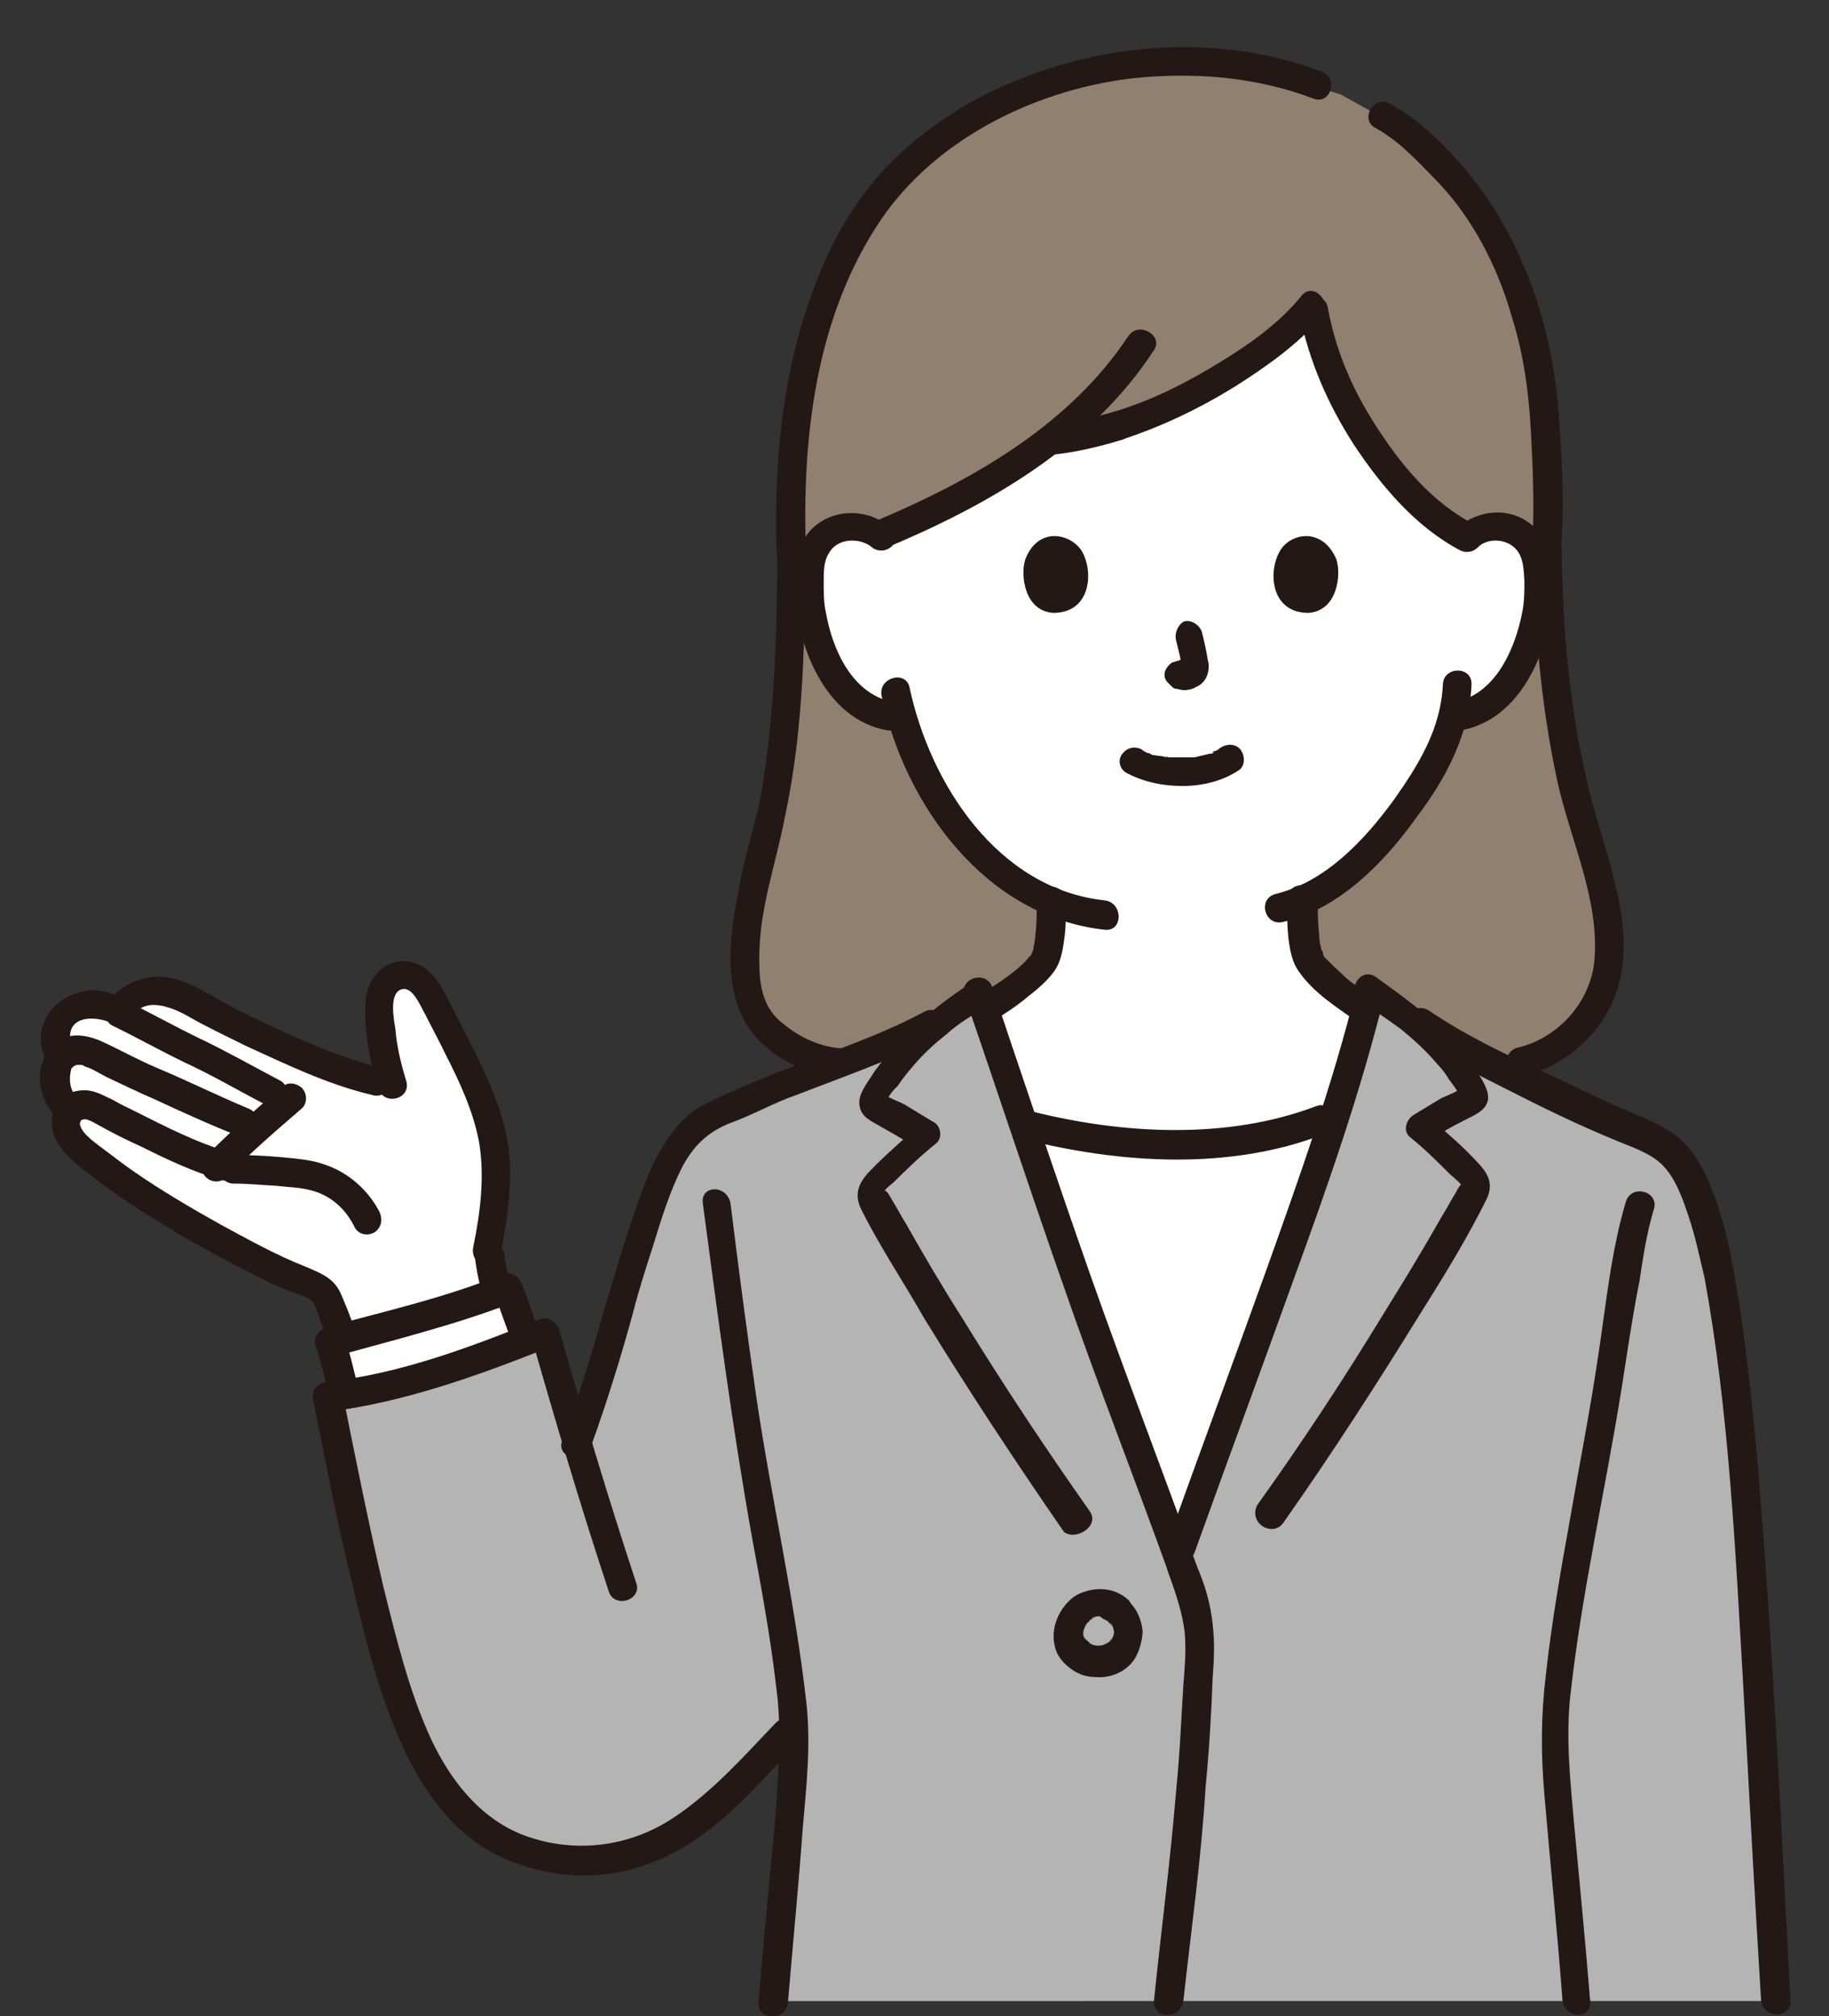 <?xml version="1.0" encoding="utf-8"?>
<!-- Generator: Adobe Illustrator 26.5.2, SVG Export Plug-In . SVG Version: 6.00 Build 0)  -->
<svg version="1.1" id="レイヤー_1" xmlns="http://www.w3.org/2000/svg" xmlns:xlink="http://www.w3.org/1999/xlink" x="0px"
	 y="0px" viewBox="0 0 255.8 281.9" style="enable-background:new 0 0 255.8 281.9;" xml:space="preserve">
<rect x="0" y="0" width="255.8" height="281.9" fill="#333333" stroke="none"/>
<style type="text/css">
	.st0{fill:#FFFFFF;}
	.st1{fill:#231815;}
	.st2{fill:#918070;}
	.st3{fill:#B4B4B5;}
</style>
<g id="group_00000069360181860078505370000009937275278755379897_">
	<g>
		<path class="st0" d="M67.2,153.9c-2.3-5.7-4.1-9-7.2-14.7c-0.2-0.3-1.5-2.1-2.8-2.5c-1.1-0.3-2.3,0-3.1,0.8
			c-0.8,0.8-1.3,1.8-1.3,2.9c0,3.4,0.5,7.4,1.8,11.3c-6.5-0.8-19.6-7-26.6-10.8c-1.6-0.8-3.3-2-5.2-2.1c-2-0.3-5.4,1-6,2.9
			c-2.6-1.3-4.1-1.3-5.7-0.7c-2,0.8-2.6,1.5-2.9,2.6c-0.5,1.3-0.5,2.6,0.2,3.8c0,0.2,0.2,0.3,0.2,0.5s-0.2,0.3-0.2,0.5
			c-1,2-0.7,5.1,1.3,6.9c-0.7,1.1-0.7,2.8,0.3,3.9c5.1,5.7,23.1,16.3,33.4,20.3c0.5,0.2,1.1,0.5,1.6,0.8c0.5,0.5,0.8,1.1,1,1.8
			c0.7,2,1.3,3.3,1.8,5.1c4.3-1.1,15.5-4.3,21.7-6.5c-0.5-1.8-1-3.9-1.1-5.1c0,0,0-1-0.2-1.6c1.3-6.4,1.8-12.8-0.7-18.8
			C67.5,154.7,67.4,154.4,67.2,153.9z"/>
	</g>
	<g>
		<g>
			<path class="st1" d="M11.3,156.7C11.3,156,11.3,156.7,11.3,156.7c0.2-0.2,0.5-0.2,0.7-0.2c0.8,0.2,1.5,0.7,2.1,1
				c1.8,1,3.8,2,5.6,2.8c3.6,1.8,7.4,3.6,11.3,4.7c2.5,0.7,3.6-3.1,1.1-3.9c-4.6-1.3-9-3.6-13.2-5.7c-1-0.5-2.1-1-3.1-1.6
				c-1.1-0.5-2.1-1.1-3.3-1.3c-2-0.3-4.7,0.7-5.1,3.1c-0.2,1.1,0.3,2.1,1.5,2.5C9.7,158.3,11.1,157.6,11.3,156.7L11.3,156.7z"/>
		</g>
	</g>
	<g>
		<g>
			<path class="st1" d="M10.3,149.1C10.6,148.8,10,149.1,10.3,149.1c0.3-0.2,0.5-0.2,0.7-0.2c0.3,0,0.7,0,0.8,0.2
				c1.1,0.3,2.1,1,3.1,1.5c2.1,1,4.4,2.1,6.7,3.1c3.9,1.8,7.8,3.6,11.9,5.2c1,0.5,2.3-0.5,2.5-1.5c0.3-1.1-0.3-2.1-1.5-2.5
				c-4.3-1.8-8.3-3.8-12.6-5.6c-2.6-1.1-5.1-2.5-7.5-3.6c-2.1-1-5.1-1.6-7,0.5C5.6,148.2,8.5,151.1,10.3,149.1L10.3,149.1z"/>
		</g>
	</g>
	<g>
		<g>
			<path class="st1" d="M7.4,155.5c-1,4.4,2.9,7,5.9,9.3c3.6,2.8,7.5,5.2,11.6,7.7c4.3,2.5,8.5,4.7,12.9,6.9
				c0.8,0.3,1.8,0.8,2.6,1.1c0.8,0.3,2.3,0.7,3.1,1.3c0.8,0.7,1.1,2.6,1.6,3.6c0.5,1.3,0.8,2.6,1.3,3.9c0.8,2.5,4.7,1.5,3.9-1.1
				c-0.7-2.5-1.5-4.7-2.5-7c-1-2.5-2.8-3.1-5.1-4.1c-4.1-1.6-8-3.8-11.9-5.9c-4.1-2.3-8.2-4.7-12.1-7.4c-1.6-1.1-3.1-2.3-4.6-3.4
				c-1-0.8-3.3-2.3-2.9-3.8C11.8,154,8,153.1,7.4,155.5L7.4,155.5z"/>
		</g>
	</g>
	<g>
		<g>
			<path class="st1" d="M53.2,149.3c-7-1.8-13.9-5.1-20.4-8.3c-3.1-1.6-6.4-4.1-10-4.4c-2.8-0.3-6.5,1.3-7.8,3.9
				c1-0.2,1.8-0.5,2.8-0.7c-2.3-1-4.4-1.8-6.9-1c-2.1,0.7-3.9,2-4.7,4.1c-0.5,1.1-0.7,2.6-0.3,3.8c0,0.2,0.3,1.1,0.3,1.1
				c0,0.5-0.5,1.1-0.5,1.6c-0.5,2.6,0.5,4.9,2.1,6.9s4.6-0.8,2.9-2.9c-1-1.1-1.1-2.6-0.7-4.1c0.2-0.5,0.5-1,0.5-1.6
				c0-0.8-0.7-1.6-0.7-2.5c-0.2-3.4,3.9-3.1,5.9-2.1c1,0.5,2.3,0.3,2.8-0.7c1.5-3.3,5.7-1.5,7.8-0.3c2.6,1.5,5.4,2.8,8,4.1
				c5.7,2.6,11.4,5.4,17.7,6.9C54.6,153.9,55.6,150,53.2,149.3L53.2,149.3z"/>
		</g>
	</g>
	<g>
		<g>
			<path class="st1" d="M15.7,143.4c3.3,1.6,6.5,3.4,10,5.1c3.9,1.8,7.5,3.9,11.3,5.9c2.3,1.1,4.4-2.3,2-3.4
				c-3.8-2-7.5-4.1-11.3-5.9c-3.3-1.6-6.5-3.4-10-5.1c-1-0.5-2.1-0.3-2.8,0.7C14.6,141.5,14.7,142.9,15.7,143.4L15.7,143.4z"/>
		</g>
	</g>
	<g>
		<g>
			<path class="st1" d="M39.3,152.1c-3.6,3.1-7.2,6.2-10.5,9.6c-0.8,0.8-0.8,2.1,0,2.9s2.1,0.8,2.9,0c3.3-3.4,6.9-6.5,10.5-9.6
				c0.8-0.7,0.8-2.1,0-2.9C41.2,151.3,40.1,151.3,39.3,152.1L39.3,152.1z"/>
		</g>
	</g>
	<g>
		<g>
			<path class="st1" d="M32.7,165.5c2,0,3.9,0.2,5.9,0.3c1.6,0.2,3.4,0.2,5.1,0.7c2.6,0.7,4.7,2.6,5.9,5.1c0.5,1,1.8,1.3,2.8,0.7
				c1-0.7,1.1-1.8,0.7-2.8c-1.6-3.1-4.4-5.6-7.8-6.7c-2-0.7-4.1-0.8-6-1c-2.3-0.2-4.4-0.3-6.7-0.3C30.1,161.4,30.1,165.5,32.7,165.5
				L32.7,165.5z"/>
		</g>
	</g>
	<g>
		<g>
			<path class="st1" d="M66.4,175.6c0.3,2.9,1.1,5.7,2,8.5c0.3,1,1.5,1.8,2.5,1.5c1-0.3,1.6-1.5,1.5-2.5c-0.3-1.3-0.8-2.6-1.1-3.9
				c-0.2-0.7-0.3-1.3-0.5-2.1c0-0.3-0.2-0.7-0.2-1c0-0.2,0-0.3,0-0.5c0,0,0,0.5,0,0.3v-0.2c0-0.5-0.2-1-0.7-1.5
				c-0.3-0.3-1-0.7-1.5-0.7C67.4,173.7,66.4,174.5,66.4,175.6L66.4,175.6z"/>
		</g>
	</g>
	<g>
		<path class="st0" d="M46.6,187.7c2.9-0.8,18.1-4.9,24.5-7.5c0.5,1.5,1.8,5.1,2.5,6.9c0,0,0,0.2,0.2,0.3
			c-7.7,2.9-17.8,6.4-25.3,7.5c0-0.2,0-0.2,0-0.2c-0.7-2.3-1.8-6.5-2-7.2C46.3,187.7,46.4,187.7,46.6,187.7z"/>
	</g>
	<g>
		<path class="st0" d="M205.4,75.1c1.3-1.1,3.1-1.6,4.9-1.5c1.8,0.3,3.3,1.3,4.1,2.8c0.5,1,0.8,2.1,0.8,3.3c0.3,4.4-0.5,9-2.5,12.9
			c-1,2-2.3,3.9-4.1,5.2c-1.3,1.1-3.1,2-4.7,2.1c0,0-0.3,0-0.8,0.2c-0.3,1.5-0.8,2.8-1,3.4c-1.5,3.9-9.6,17.7-19.9,22.1
			c0,2.8,0,5.9,0.8,8.3c0.7,1.8,4.3,4.6,7.8,7c0,0-2,27-27.5,27S138,140.8,138,140.8c3.9-2.5,7.5-5.1,8.2-6.7c1-2.3,1-5.4,0.8-8.2
			c-4.7-2-9-5.4-12.9-10c-4.3-5.1-6.5-10.6-8-15.7c-2.3,0-4.6-0.8-6.4-2.3c-1.8-1.5-3.1-3.3-4.1-5.2c-2-4.1-2.9-8.5-2.5-12.9
			c0.2-1.1,0.3-2.3,0.8-3.3c0.8-1.5,2.5-2.5,4.1-2.8c1.8-0.3,3.6,0.3,4.9,1.5c0,0,1.8-38.6,42.2-38.6
			C207.2,36.5,205.4,75.1,205.4,75.1z"/>
	</g>
	<g>
		<path class="st2" d="M215.2,79.8c-0.2-1.1-0.3-2.3-0.8-3.3c-0.8-1.5-2.5-2.5-4.1-2.8c-1.8-0.3-3.6,0.3-4.9,1.5
			c-5.9-2.9-10.1-8-13.1-12.3c-6-8.5-7.7-14.4-8.8-20.3c-5.2,6.4-17,13.6-27.3,17c-1.6,0.5-2.5,0.7-4.1,1.1c-2.3,0.5-3.3,0.8-5.4,1
			c-3.3,2.5-6.7,4.7-10.3,7c-2.1,1.3-10.5,5.1-13.4,6.4c-1.3-1-2.9-1.5-4.6-1.1c-1.8,0.3-3.3,1.3-4.1,2.8c-0.5,1-0.8,2.1-0.8,3.3
			l-2.6-2.9c-0.8-25.3,5.9-43.7,16.3-53.8c6.4-6,20.6-14.4,36.6-14.4c9.8,0,15,1,20.6,3.1c0,0,1.6,0.7,3.1,1.1
			c2.9,1.6,5.9,3.3,5.9,3.3c3.8,2.1,4.7,3.6,8.2,7c8,7.7,13.6,21.6,14.6,34.2c0.3,3.6,0.8,12.9,0.3,19.5L215.2,79.8z"/>
	</g>
	<g>
		<path class="st2" d="M106.4,119.9c-1.3,4.4-2.1,9-2.3,13.6c0,3.9,0.7,8.5,3.8,11c2.6,3.4,6.7,5.9,11.8,6.4c9-4.9,18-10,18-10
			c3.9-2.5,7.5-5.1,8.2-6.7c1-2.3,1-5.4,0.8-8.2c-4.7-2-9-5.4-12.9-10.1c-4.3-5.1-6.5-10.6-7.8-15.5c-1-0.2-1.6-0.2-1.6-0.2
			c-1.8-0.3-3.4-1.1-4.7-2.1c-1.8-1.5-3.1-3.3-4.1-5.2c-2-4.1-2.9-8.5-2.5-12.9l-2.6-2.9c0,18.5-1.5,31.7-3.4,39.4
			c-0.3,1.1-0.7,2.6-1,4.1"/>
	</g>
	<g>
		<path class="st2" d="M216.3,76.7c0.3,23.1,4.3,35.8,6.2,42.2c1.6,5.1,2.5,9.2,2.5,14.4c0,6.4-5.1,13.6-12.3,15.2
			c0,0-2,0.5-5.1,1.1c-8.7-4.4-16.8-8.5-16.8-8.5c-3.6-2.5-7-5.1-7.8-7c-1-2.5-1-5.6-0.8-8.3c10.3-4.4,18.5-18.1,19.9-22.1
			c0.2-0.7,0.7-2,1-3.4c0.5-0.2,0.8-0.2,0.8-0.2c1.8-0.3,3.4-1.1,4.7-2.1c1.8-1.5,3.1-3.3,4.1-5.2c2-4.1,2.9-8.5,2.5-12.9
			L216.3,76.7z"/>
	</g>
	<g>
		<g>
			<path class="st1" d="M108.7,76.7c0,11.1-0.3,22.4-2.1,33.4c-0.8,4.9-2.5,9.5-3.3,14.4c-1.1,5.4-2,11.9,0.3,17.2
				c2.3,5.4,9,9,14.7,9c2.6,0,2.6-4.1,0-4.1c-3.4,0-6.7-1.6-9.3-3.9c-2.3-2-2.8-5.1-2.8-8c-0.2-7.2,2.3-13.7,3.6-20.6
				c2.6-12.1,2.8-24.9,2.8-37.3C112.8,74.3,108.7,74.3,108.7,76.7L108.7,76.7z"/>
		</g>
	</g>
	<g>
		<g>
			<path class="st1" d="M214.4,76.7c0.2,11,1.1,21.9,3.4,32.5c1.8,8.2,5.9,16.5,5.2,25c-0.5,5.9-5.1,11-10.8,12.3
				c-2.5,0.7-1.5,4.6,1.1,3.9c5.2-1.3,9.8-5.1,12.1-10c2.6-5.6,1.8-11.8,0.3-17.5c-0.8-3.6-2.1-7.2-3.1-11c-1.1-4.3-2-8.7-2.6-13.1
				c-1.1-7.4-1.5-14.7-1.6-22.2C218.3,74.3,214.2,74.3,214.4,76.7L214.4,76.7z"/>
		</g>
	</g>
	<g>
		<g>
			<path class="st1" d="M206.7,76.5c1.6-1.5,4.6-1.1,5.7,0.8c0.7,1.1,0.7,2.6,0.8,3.9c0,1.5,0,2.9-0.3,4.4c-1,5.2-3.8,11.6-9.6,12.6
				c-2.6,0.5-1.5,4.4,1.1,3.9c8.2-1.5,12.1-10.8,12.8-18.3c0.3-3.8,0.2-8.2-3.1-10.5c-3.1-2.5-7.4-2-10.3,0.5
				C201.9,75.4,204.7,78.2,206.7,76.5L206.7,76.5z"/>
		</g>
	</g>
	<g>
		<g>
			<path class="st1" d="M201.8,95.7c-0.3,6.2-3.3,11.1-6.9,16.2c-4.1,5.6-9.5,11.4-16.5,13.1c-2.6,0.7-1.5,4.6,1.1,3.9
				c7.8-1.8,14.1-8.3,18.6-14.6c4.1-5.4,7.4-11.6,7.7-18.5C206,93.1,201.9,93.1,201.8,95.7L201.8,95.7z"/>
		</g>
	</g>
	<g>
		<g>
			<path class="st1" d="M124.6,73.8c-2.9-2.5-7.2-2.8-10.3-0.5c-3.3,2.5-3.4,6.9-3.1,10.5c0.7,7.5,4.6,16.8,12.8,18.3
				c2.6,0.5,3.6-3.4,1.1-3.9c-5.9-1-8.7-7.4-9.6-12.6c-0.3-1.3-0.3-2.8-0.3-4.3c0-1.3,0-2.8,0.7-3.9c1.1-2.1,4.1-2.3,5.9-1
				C123.8,78.2,126.7,75.4,124.6,73.8L124.6,73.8z"/>
		</g>
	</g>
	<g>
		<g>
			<path class="st1" d="M123.3,97.3c3.3,15.4,14.6,30.9,31.2,32.7c2.6,0.3,2.6-3.8,0-4.1c-14.9-1.6-24.4-16.2-27.3-29.8
				C126.7,93.7,122.8,94.7,123.3,97.3L123.3,97.3z"/>
		</g>
	</g>
	<g>
		<g>
			<path class="st1" d="M184.8,10c-15.9-6-34.5-3.8-49.2,4.4c-5.7,3.3-10.8,7.4-14.7,12.6c-4.3,5.7-7,12.3-9,19.1
				c-2.8,10-3.6,20.4-3.3,30.7c0,2.6,4.1,2.6,4.1,0c-0.5-15.4,1.3-31.7,9.8-45c7.5-11.9,21.7-19.1,35.5-20.8
				c8.5-1,17.7-0.3,25.7,2.8C186.2,14.7,187.2,10.8,184.8,10L184.8,10z"/>
		</g>
	</g>
	<g>
		<g>
			<path class="st1" d="M218.3,76.7c0.5-5.7,0.2-11.4-0.2-17.2c-0.3-5.9-1.3-11.6-3.1-17.3c-2-5.9-4.6-11.4-8.3-16.3
				c-3.3-4.3-7.5-8.8-12.3-11.4c-2.3-1.3-4.3,2.3-2,3.4c2.3,1.3,4.1,2.9,5.9,4.7c2,2,3.8,3.8,5.4,5.9c3.6,4.7,6.2,10.3,7.8,16
				c1.6,5.1,2.3,10.3,2.6,15.7c0.3,5.4,0.5,11,0.2,16.3C214,79.3,218.1,79.3,218.3,76.7L218.3,76.7z"/>
		</g>
	</g>
	<g>
		<g>
			<path class="st1" d="M180,125.8c0,1.8,0,3.6,0.2,5.4c0.2,1.6,0.5,3.4,1.5,4.7c2,2.9,5.2,4.9,8,6.9c1,0.7,2.3,0.2,2.8-0.7
				c0.7-1,0.2-2.1-0.7-2.8c-1.3-1-2.8-1.8-3.9-2.9c-0.5-0.5-1.1-1-1.6-1.5c-0.2-0.2-0.5-0.5-0.7-0.7c-0.2-0.2-0.2-0.2-0.3-0.3
				c-0.2-0.3,0.2,0.3,0,0c-0.2-0.2-0.2-0.3-0.3-0.7c-0.2-0.2,0.2,0.3,0,0c0-0.2-0.2-0.3-0.2-0.5c-0.2-0.7-0.3-1.3-0.3-2
				c-0.2-1.6-0.2-3.3-0.2-4.9C184.1,123.1,180,123.1,180,125.8L180,125.8z"/>
		</g>
	</g>
	<g>
		<g>
			<path class="st1" d="M145,125.9c0,1.6,0,3.3-0.2,4.9c0,0.5-0.2,1.3-0.3,2c0,0.2-0.2,0.3-0.2,0.5c0-0.2,0.2-0.2,0,0
				c0,0.2-0.5,0.7-0.2,0.3c-1.8,2.3-4.6,3.9-7.2,5.6c-1,0.7-1.3,1.8-0.7,2.8c0.5,1,1.8,1.3,2.8,0.7c1.6-1,3.3-2.1,4.7-3.3
				c1.3-1,2.6-2.1,3.6-3.4s1.3-2.9,1.5-4.4c0.3-1.8,0.3-3.8,0.2-5.6C149,123.3,144.9,123.3,145,125.9L145,125.9z"/>
		</g>
	</g>
	<g>
		<g>
			<path class="st1" d="M157.8,47c-8.2,12.4-21.7,20.1-35.2,25.8c-2.3,1-1.3,4.9,1.1,3.9c14.4-6,28.8-14.2,37.6-27.6
				C162.9,47,159.3,44.8,157.8,47L157.8,47z"/>
		</g>
	</g>
	<g>
		<g>
			<path class="st1" d="M155.7,57.6c-1.6,0.5-3.1,0.8-4.7,1.1c-0.7,0.2-1.5,0.3-2.1,0.5c-0.3,0-0.7,0.2-1.1,0.2
				c-0.2,0-0.8,0.2-0.2,0c-0.2,0-0.5,0-0.7,0.2c-1,0.2-2.1,0.8-2,2c0,1,0.8,2.1,2,2c3.4-0.3,6.7-1.1,10-2.1c1-0.3,1.8-1.5,1.5-2.5
				C157.8,58.1,156.6,57.3,155.7,57.6L155.7,57.6z"/>
		</g>
	</g>
	<g>
		<g>
			<path class="st1" d="M182,41.4c-3.1,3.8-7.2,6.7-11.3,9.2c-4.7,2.9-9.6,5.4-15,7c-2.5,0.8-1.5,4.7,1.1,3.9c5.6-1.8,11-4.4,16-7.5
				c4.4-2.8,8.8-5.9,12.1-9.8C186.4,42.2,183.6,39.3,182,41.4L182,41.4z"/>
		</g>
	</g>
	<g>
		<g>
			<path class="st1" d="M206.3,73.4c-6-3.1-10.3-8.3-13.9-13.9c-3.3-5.1-5.6-10.5-6.7-16.5c-0.5-2.6-4.4-1.5-3.9,1.1
				c1.3,6.4,3.9,12.4,7.5,18c3.9,5.9,8.7,11.6,15,14.9C206.7,78,208.6,74.6,206.3,73.4L206.3,73.4z"/>
		</g>
	</g>
	<g>
		<path class="st3" d="M248,279.8c-2.5-49.7-4.9-93-9.5-108.7c-1.3-4.6-3.1-8.5-5.4-10.3s-6-2.9-8.7-4.3
			c-8.5-4.1-19.9-9.3-26.2-13.4c0,0-0.3-0.2-1-0.7c-0.7-0.5-1.3-1-2-1.5c0,0-3.3-2.1-3.8-2.6c-3.8,15.5-10.3,32.9-15.7,47.9
			c-4.1,11.4-7.2,19.6-11.3,31.2c-3.8-10.5-8-21.6-11.8-31.9c-5.4-15-11.1-32.2-16.2-47.1l0,0l-3.9,2.6c-0.8,0.7-1.6,1.3-2.5,2h-0.2
			c-7.8,4.3-17.8,7-26,11c-2.5,1.1-5.4,1.8-7.4,3.8c-2,2.1-3.4,4.4-4.4,7.2c-5.6,14.4-6.5,22.7-11.9,36.8c-1.5-5.1-2.9-10-4.6-15.4
			c-8.5,3.4-22.1,8-30.4,9c2.8,13.4,5.2,27.8,9.6,41.4c3.1,9.5,7.5,18.5,16.8,21.9c8,2.9,15.4,1.8,21.4-1.6
			c5.6-3.3,11.9-10.3,16-14.4c0,0,0.7-0.5,1.5-1.3c0,0.3,0,0.7,0,1c0,5.9-2.1,25.5-2.9,37.4H248z"/>
	</g>
	<g>
		<path class="st0" d="M170.2,202.4c2-5.2,3.8-10.3,5.9-16.2c3.4-9.5,7.2-19.9,10.5-30.1c-1,0.3-1.8,0.7-2,0.7
			c-6,2.5-15,3.4-21.3,3.4c-5.9,0-13.9-1.3-19.6-2.8c0,0-0.2,0-0.3-0.2c3.1,10,6.7,19.9,10,29.1c3.8,10.5,7.5,20.8,11.3,31.2
			C166.8,211.9,168.4,207.2,170.2,202.4z"/>
	</g>
	<g>
		<g>
			<path class="st1" d="M50.2,194.4c-0.7-2.5-1.1-4.9-2-7.2c-0.5,0.8-1,1.6-1.5,2.5c8.3-2.3,16.8-4.4,24.9-7.5
				c-0.8-0.5-1.6-1-2.5-1.5c0.8,2.3,1.6,4.6,2.5,6.9c1,2.5,4.9,1.3,3.9-1.1c-0.8-2.3-1.6-4.6-2.5-6.9c-0.3-1-1.5-1.8-2.5-1.5
				c-8,3.3-16.5,5.2-24.9,7.5c-1,0.3-1.8,1.5-1.5,2.5c0.8,2.3,1.3,4.7,2,7.2C47.1,198,51,196.9,50.2,194.4L50.2,194.4z"/>
		</g>
	</g>
	<g>
		<g>
			<path class="st1" d="M143.2,159.3c13.4,3.4,28.8,4.4,41.9-0.7c2.5-1,1.3-4.9-1.1-3.9c-12.4,4.7-27,3.9-39.7,0.7
				C141.9,154.7,140.8,158.6,143.2,159.3L143.2,159.3z"/>
		</g>
	</g>
	<g>
		<g>
			<path class="st1" d="M154.8,226.6c0.2,0.2,0.5,0.5,0.7,0.7c-0.2-0.2-0.2-0.3-0.3-0.5c0.2,0.3,0.3,0.5,0.5,0.8
				c0-0.2-0.2-0.3-0.2-0.5c0.2,0.3,0.2,0.7,0.3,1c0-0.2,0-0.3,0-0.5c0,0.3,0,0.8,0,1.1c0-0.2,0-0.3,0-0.5c0,0.5-0.2,0.8-0.3,1.1
				c0-0.2,0.2-0.3,0.2-0.5c-0.2,0.3-0.3,0.7-0.5,0.8c0.2-0.2,0.2-0.3,0.3-0.5c-0.2,0.2-0.3,0.5-0.7,0.7c0.2-0.2,0.3-0.2,0.5-0.3
				c-0.3,0.2-0.7,0.3-1,0.5c0.2,0,0.3-0.2,0.5-0.2c-0.3,0.2-0.8,0.3-1.1,0.3c0.2,0,0.3,0,0.5,0c-0.5,0-1,0-1.3,0c0.2,0,0.3,0,0.5,0
				c-0.3,0-0.8-0.2-1.1-0.3c0.2,0,0.3,0.2,0.5,0.2c-0.3-0.2-0.5-0.3-0.8-0.5c0.2,0.2,0.3,0.2,0.5,0.3c-0.3-0.2-0.5-0.5-0.8-0.8
				c0.2,0.2,0.2,0.3,0.3,0.5c-0.2-0.3-0.3-0.5-0.5-0.8c0,0.2,0.2,0.3,0.2,0.5c-0.2-0.3-0.2-0.5-0.2-0.8c0,0.2,0,0.3,0,0.5
				c0-0.3,0-0.7,0-1c0,0.2,0,0.3,0,0.5c0-0.5,0.2-0.8,0.3-1.1c0,0.2-0.2,0.3-0.2,0.5c0.2-0.5,0.5-1,0.8-1.3
				c-0.2,0.2-0.2,0.3-0.3,0.5c0.2-0.2,0.3-0.5,0.7-0.7c-0.2,0.2-0.3,0.2-0.5,0.3c0.3-0.2,0.5-0.3,0.8-0.5c-0.2,0-0.3,0.2-0.5,0.2
				c0.3-0.2,0.8-0.3,1.1-0.3c-0.2,0-0.3,0-0.5,0c0.3,0,0.8,0,1.1,0c-0.2,0-0.3,0-0.5,0C154.2,226.3,154.5,226.5,154.8,226.6
				c-0.2-0.2-0.3-0.2-0.5-0.3c0.3,0.2,0.5,0.3,0.8,0.5C155,226.8,154.8,226.6,154.8,226.6C154.8,226.5,154.8,226.6,154.8,226.6
				c0.5,0.3,0.8,0.7,1.5,0.7c0.5,0,1.1-0.2,1.5-0.7c0.7-0.8,0.8-2.1,0-2.9c-1.1-1-2.5-1.5-3.9-1.5c-1.1,0-2.5,0.3-3.6,1
				c-2.1,1.5-3.4,4.3-2.8,6.9c0.3,1.5,1.3,2.6,2.5,3.4c1,0.7,2.1,1,3.3,1c2.3,0.2,4.7-1,5.7-3.1c0.5-1.1,0.8-2.3,0.8-3.4
				c-0.2-1.6-0.8-3.1-2-4.1c-0.8-0.7-2.1-0.8-2.9,0C154.2,224.5,154,225.8,154.8,226.6z"/>
		</g>
	</g>
	<g>
		<g>
			<path class="st1" d="M165.5,279.8c1.1-10,2.5-19.8,3.1-29.8c0.5-5.1,0.8-10.1,1-15.4c0.2-2.5,0.3-4.9,0-7.5
				c-0.3-2.9-1.1-5.6-2.3-8.3c-1-2.5-4.9-1.3-3.9,1.1c1,2.8,2,5.6,2.3,8.5c0.2,2.5,0,4.7-0.2,7.2c-0.3,4.9-0.5,9.8-1,14.7
				c-0.8,9.8-2.1,19.6-3.1,29.4C161.2,282.4,165.1,282.4,165.5,279.8L165.5,279.8z"/>
		</g>
	</g>
	<g>
		<g>
			<path class="st1" d="M197.3,144.9c4.3,2.8,8.8,5.1,13.4,7.4c4.9,2.5,9.8,4.9,14.9,7c2.3,1,5.1,1.8,6.9,3.6c1.8,1.8,2.8,4.6,3.6,7
				c1,2.9,1.6,5.9,2.3,8.8c3.4,18.6,4.3,37.9,5.4,56.9c0.8,14.7,1.6,29.4,2.5,44.1c0.2,2.6,4.3,2.6,4.1,0c-1.3-25-2.5-50.2-4.6-75.2
				c-0.8-8.5-1.6-17-3.1-25.5c-0.5-2.8-1-5.6-1.8-8.3c-1.5-4.9-3.3-10.3-8-12.9c-2.6-1.5-5.6-2.5-8.3-3.8c-2.9-1.3-5.7-2.8-8.7-4.1
				c-5.6-2.6-11.1-5.2-16.2-8.7C197.2,140,195.2,143.4,197.3,144.9L197.3,144.9z"/>
		</g>
	</g>
	<g>
		<g>
			<path class="st1" d="M189.7,138.2c-3.3,13.4-8,26.5-12.6,39.4c-4.6,12.8-9.3,25.5-13.9,38.3c-0.8,2.5,3.1,3.4,3.9,1.1
				c4.6-12.8,9.3-25.5,13.9-38.3c4.7-12.9,9.3-26,12.6-39.4C194.2,136.7,190.3,135.6,189.7,138.2L189.7,138.2z"/>
		</g>
	</g>
	<g>
		<g>
			<path class="st1" d="M179.5,212.9c6.9-9.8,13.2-19.6,19.5-29.8c3.1-4.9,6.2-10,8.8-15.2c1.1-2.1,0.5-3.6-1-5.2
				c-2.1-2.3-4.4-4.3-6.7-6.2c-0.2,1-0.3,2.1-0.5,3.1c1.6-1,3.3-2,5.1-2.9c1.3-0.7,3.1-1.3,3.4-2.9c0.2-1.3-0.8-2.8-1.5-3.9
				c-1-1.5-2-2.8-3.1-4.1c-3.3-3.6-7.2-6.4-11.1-9.2c-2.1-1.5-4.3,2-2,3.4c1.8,1.3,3.6,2.5,5.4,3.8c1.6,1.3,3.3,2.8,4.7,4.4
				c0.7,0.8,1.5,1.6,2,2.5c0.3,0.5,1.6,2,1.6,2.6c0.2-0.5,0.3-1,0.7-1.5c-0.7,0.8-2.3,1.3-3.3,1.8c-1.3,0.8-2.5,1.5-3.8,2.3
				c-1.1,0.7-1.5,2.3-0.5,3.1c2,1.6,3.8,3.4,5.6,5.2c0.2,0.2,1.6,1.3,1.6,1.6c0-0.5-0.7,0.7-0.7,0.8c-0.7,1.1-1.3,2.3-2,3.4
				c-2.6,4.6-5.4,9.2-8.2,13.7c-5.6,9.2-11.4,18-17.7,26.8C174.6,213.1,178.1,215,179.5,212.9L179.5,212.9z"/>
		</g>
	</g>
	<g>
		<g>
			<path class="st1" d="M222.4,279.8c-0.7-8.5-1.5-16.8-2.3-25.3c-0.5-5.7-1.1-11.4-0.5-17.2c1.6-14.6,4.9-28.8,7.2-43.2
				c0.8-5.1,1.5-10,2.5-15c0.5-3.3,1-6.7,2-10c0.8-2.5-3.1-3.6-3.9-1.1c-2.1,7-2.8,14.6-3.9,21.7c-1.1,7.5-2.6,15-3.9,22.6
				c-1.3,7.2-2.6,14.6-3.4,21.9c-0.7,5.7-0.7,11.1-0.2,16.8c0.8,9.5,1.8,19,2.5,28.4C218.6,282.4,222.7,282.4,222.4,279.8
				L222.4,279.8z"/>
		</g>
	</g>
	<g>
		<g>
			<path class="st1" d="M98.3,168.3c2.1,15.7,4.1,31.2,6.9,46.8c1.3,7,2.6,14.1,3.4,21.1c0.7,5.4,0.3,10.6,0,16
				c-0.8,9.3-1.8,18.5-2.5,27.8c-0.2,2.6,3.9,2.6,4.1,0c0.7-8.3,1.5-16.5,2.1-24.7c0.5-5.6,1.1-11.3,0.5-17
				c-1.6-14.4-4.9-28.6-7-42.8c-1.3-9-2.5-18-3.6-27C101.9,165.6,97.9,165.6,98.3,168.3L98.3,168.3z"/>
		</g>
	</g>
	<g>
		<g>
			<path class="st1" d="M134.9,139.2c4.6,13.4,9,26.8,13.7,40.2c4.7,13.6,10,27.1,14.9,40.7c0.8,2.5,4.7,1.3,3.9-1.1
				c-4.9-13.6-10.1-27.1-14.9-40.7c-4.7-13.4-9.2-26.8-13.7-40.2C138,135.6,134.1,136.7,134.9,139.2L134.9,139.2z"/>
		</g>
	</g>
	<g>
		<g>
			<path class="st1" d="M152.4,211.3c-6.2-8.8-12.1-17.7-17.7-26.8c-2.8-4.4-5.4-8.8-8-13.4c-0.7-1.1-1.3-2.3-2-3.4
				c0,0-0.8-1.6-1-1.1c0-0.3,1.1-1.1,1.3-1.3c2-2,3.9-3.8,5.9-5.4c1-0.8,0.7-2.6-0.5-3.1c-1.3-0.8-2.5-1.5-3.8-2.3
				c-0.8-0.5-2.6-1-3.3-1.8c0.2,0.5,0.3,1,0.7,1.5c0-0.7,1.1-2,1.5-2.3c0.7-1,1.3-1.8,2-2.6c1.5-1.8,3.1-3.3,4.9-4.7
				c1.6-1.5,3.6-2.6,5.4-3.8c2.1-1.5,0.2-4.9-2-3.4c-4.1,2.8-7.8,5.6-11.1,9.3c-1,1.3-2.1,2.6-2.9,3.9c-0.7,1.1-1.8,2.5-1.6,3.9
				c0.2,1.8,1.8,2.3,3.1,3.1c1.8,1,3.6,2.1,5.4,3.1c-0.2-1-0.3-2.1-0.5-3.1c-2.1,2-4.4,3.9-6.4,6c-1.6,1.6-2.5,3.3-1.3,5.6
				c2.6,5.2,5.9,10.1,8.8,15.2c6.2,10.1,12.8,20.1,19.5,29.8C150.4,215.5,153.9,213.4,152.4,211.3L152.4,211.3z"/>
		</g>
	</g>
	<g>
		<g>
			<path class="st1" d="M89,221.4c-3.9-11.8-7.4-23.5-10.8-35.5c-0.3-1-1.5-1.8-2.5-1.5c-9.5,3.8-19.6,7.7-29.9,8.8
				c-1.3,0.2-2.3,1.1-2,2.6c1.8,8.7,3.4,17.5,5.6,26.2c1.8,7.8,3.9,15.9,7.4,23.2c2.9,6,7.2,11.8,13.6,14.6
				c7.4,3.3,15.7,3.3,22.9-0.3c7.2-3.4,12.8-10,18.1-15.7c1.8-1.8-1-4.7-2.9-2.9c-4.4,4.6-8.8,9.6-14.2,13.2
				c-6.4,4.3-14.4,5.2-21.6,2.3c-5.9-2.5-9.8-7.7-12.4-13.2c-3.1-6.7-4.9-14.2-6.7-21.4c-2.1-9-3.9-18-5.7-27
				c-0.7,0.8-1.3,1.6-2,2.6c10.6-1.3,21.1-5.1,30.9-9c-0.8-0.5-1.6-1-2.5-1.5c3.4,11.9,6.9,23.7,10.8,35.5
				C85.8,225,89.8,223.8,89,221.4L89,221.4z"/>
		</g>
	</g>
	<g>
		<g>
			<path class="st1" d="M82.6,202.4c2.3-6.4,4.3-12.8,6-19.1c0.8-3.1,1.8-6.2,2.8-9.3c1.1-3.6,2.3-7.4,3.9-10.6
				c1.6-3.1,3.6-5.1,6.9-6.4c3.1-1.1,6-2.8,9.2-3.9c6.7-2.6,13.4-4.9,19.8-8.2c2.3-1.1,0.3-4.7-2-3.4c-6.7,3.6-14.1,5.9-21.1,8.7
				c-3.1,1.3-6.4,2.6-9.3,4.1c-2.9,1.3-4.9,3.9-6.5,6.7c-1.8,3.1-2.9,6.7-4.1,10.1c-1.1,3.3-2.1,6.7-3.1,10
				c-2,6.9-3.9,13.7-6.5,20.4C77.8,203.9,81.8,204.9,82.6,202.4L82.6,202.4z"/>
		</g>
	</g>
	<g>
		<g>
			<path class="st1" d="M70,175.6c1.1-6,2.1-12.3,0.5-18.3c-1.5-5.6-4.4-10.8-7-15.9c-1.1-2.1-2-4.4-3.9-5.9c-2-1.5-4.7-1.5-6.5,0.2
				c-2.1,2-2.1,4.4-2,7c0.2,3.3,0.8,6.4,1.8,9.5c0.8,2.5,4.7,1.5,3.9-1.1c-0.7-2.3-1.3-4.7-1.5-7.2c-0.2-1.3-1-5.2,1-5.6
				c1.5-0.3,2.6,2.6,3.1,3.4c1,2,2,3.8,2.9,5.7c2,3.9,3.9,8,4.7,12.3c0.8,4.7,0.2,9.8-0.8,14.6C65.6,177.1,69.5,178.2,70,175.6
				L70,175.6z"/>
		</g>
	</g>
	<g id="face_12_">
		<g>
			<g>
				<path class="st1" d="M157.6,108.1c2.5,1.3,5.1,1.8,7.8,1.8c2.8,0,5.7-0.7,8-2.3c0.8-0.7,0.7-2.1,0-2.9c-0.8-0.8-2-0.7-2.9,0
					c0.7-0.5,0.2-0.2,0,0s-0.3,0.2-0.5,0.3c-0.2,0-0.8,0.3-0.2,0.2c-0.2,0.2-0.5,0.2-0.7,0.2c-0.7,0.2-1.3,0.3-2,0.5
					c0.3,0,0,0-0.2,0s-0.3,0-0.5,0c-0.5,0-0.8,0-1.3,0c-0.3,0-0.8,0-1.1,0c-0.2,0-0.3,0-0.5,0c0,0-0.7-0.2-0.3,0
					c-0.7-0.2-1.1-0.2-1.8-0.3c-0.3,0-0.5-0.2-0.7-0.3c-0.5-0.2,0.3,0.2-0.2,0c-0.3-0.2-0.7-0.3-0.8-0.5c-1-0.5-2.1-0.3-2.8,0.7
					C156.3,106.3,156.6,107.6,157.6,108.1L157.6,108.1z"/>
			</g>
		</g>
		<g>
			<g>
				<path class="st1" d="M164.5,89.6c0.3,1.3,0.7,2.6,0.8,3.9c0-0.2,0-0.3,0-0.5c0,0.2,0,0.3,0,0.5c0-0.2,0-0.3,0-0.5
					c0,0.2,0,0.2,0,0.3c0-0.2,0.2-0.3,0.2-0.5c0,0,0,0.2-0.2,0.2c0.2-0.2,0.2-0.3,0.3-0.5c0,0,0,0.2-0.2,0.2
					c0.2-0.2,0.3-0.2,0.5-0.3c-0.2,0-0.2,0.2-0.3,0.2c0.2,0,0.3-0.2,0.5-0.2c-0.2,0-0.3,0.2-0.5,0.2c0.2,0,0.3,0,0.5,0
					c-0.2,0-0.3,0-0.5,0c0.2,0,0.3,0,0.5,0c-0.2,0-0.3,0-0.5-0.2c-0.3-0.2-0.5-0.2-0.8,0c-0.3,0-0.5,0.2-0.8,0.2
					c-0.5,0.3-0.8,0.7-1,1.1c-0.2,0.5-0.2,1.1,0.2,1.6c0.3,0.3,0.7,0.8,1.1,1c0.5,0,0.8,0.2,1.3,0.2c0.7,0,1.3-0.2,1.8-0.5
					c0.7-0.3,1.3-1,1.5-1.8c0.2-0.7,0.2-1.3,0-2c-0.2-1.3-0.5-2.6-0.8-3.8c-0.3-1-1.5-1.8-2.5-1.5C164.8,87.3,164.2,88.5,164.5,89.6
					L164.5,89.6z"/>
			</g>
		</g>
		<g>
			<path class="st1" d="M143.4,78.2c-0.7,2.1-0.2,7.2,3.9,7.5c5.4,0,5.7-6,3.9-8.8C149.6,74.6,145.2,73.6,143.4,78.2z"/>
		</g>
		<g>
			<path class="st1" d="M186.9,78.2c0.7,2.1,0.2,7.2-3.9,7.5c-5.4,0-5.7-6-3.9-8.8C180.5,74.6,184.9,73.6,186.9,78.2z"/>
		</g>
	</g>
</g>
</svg>
